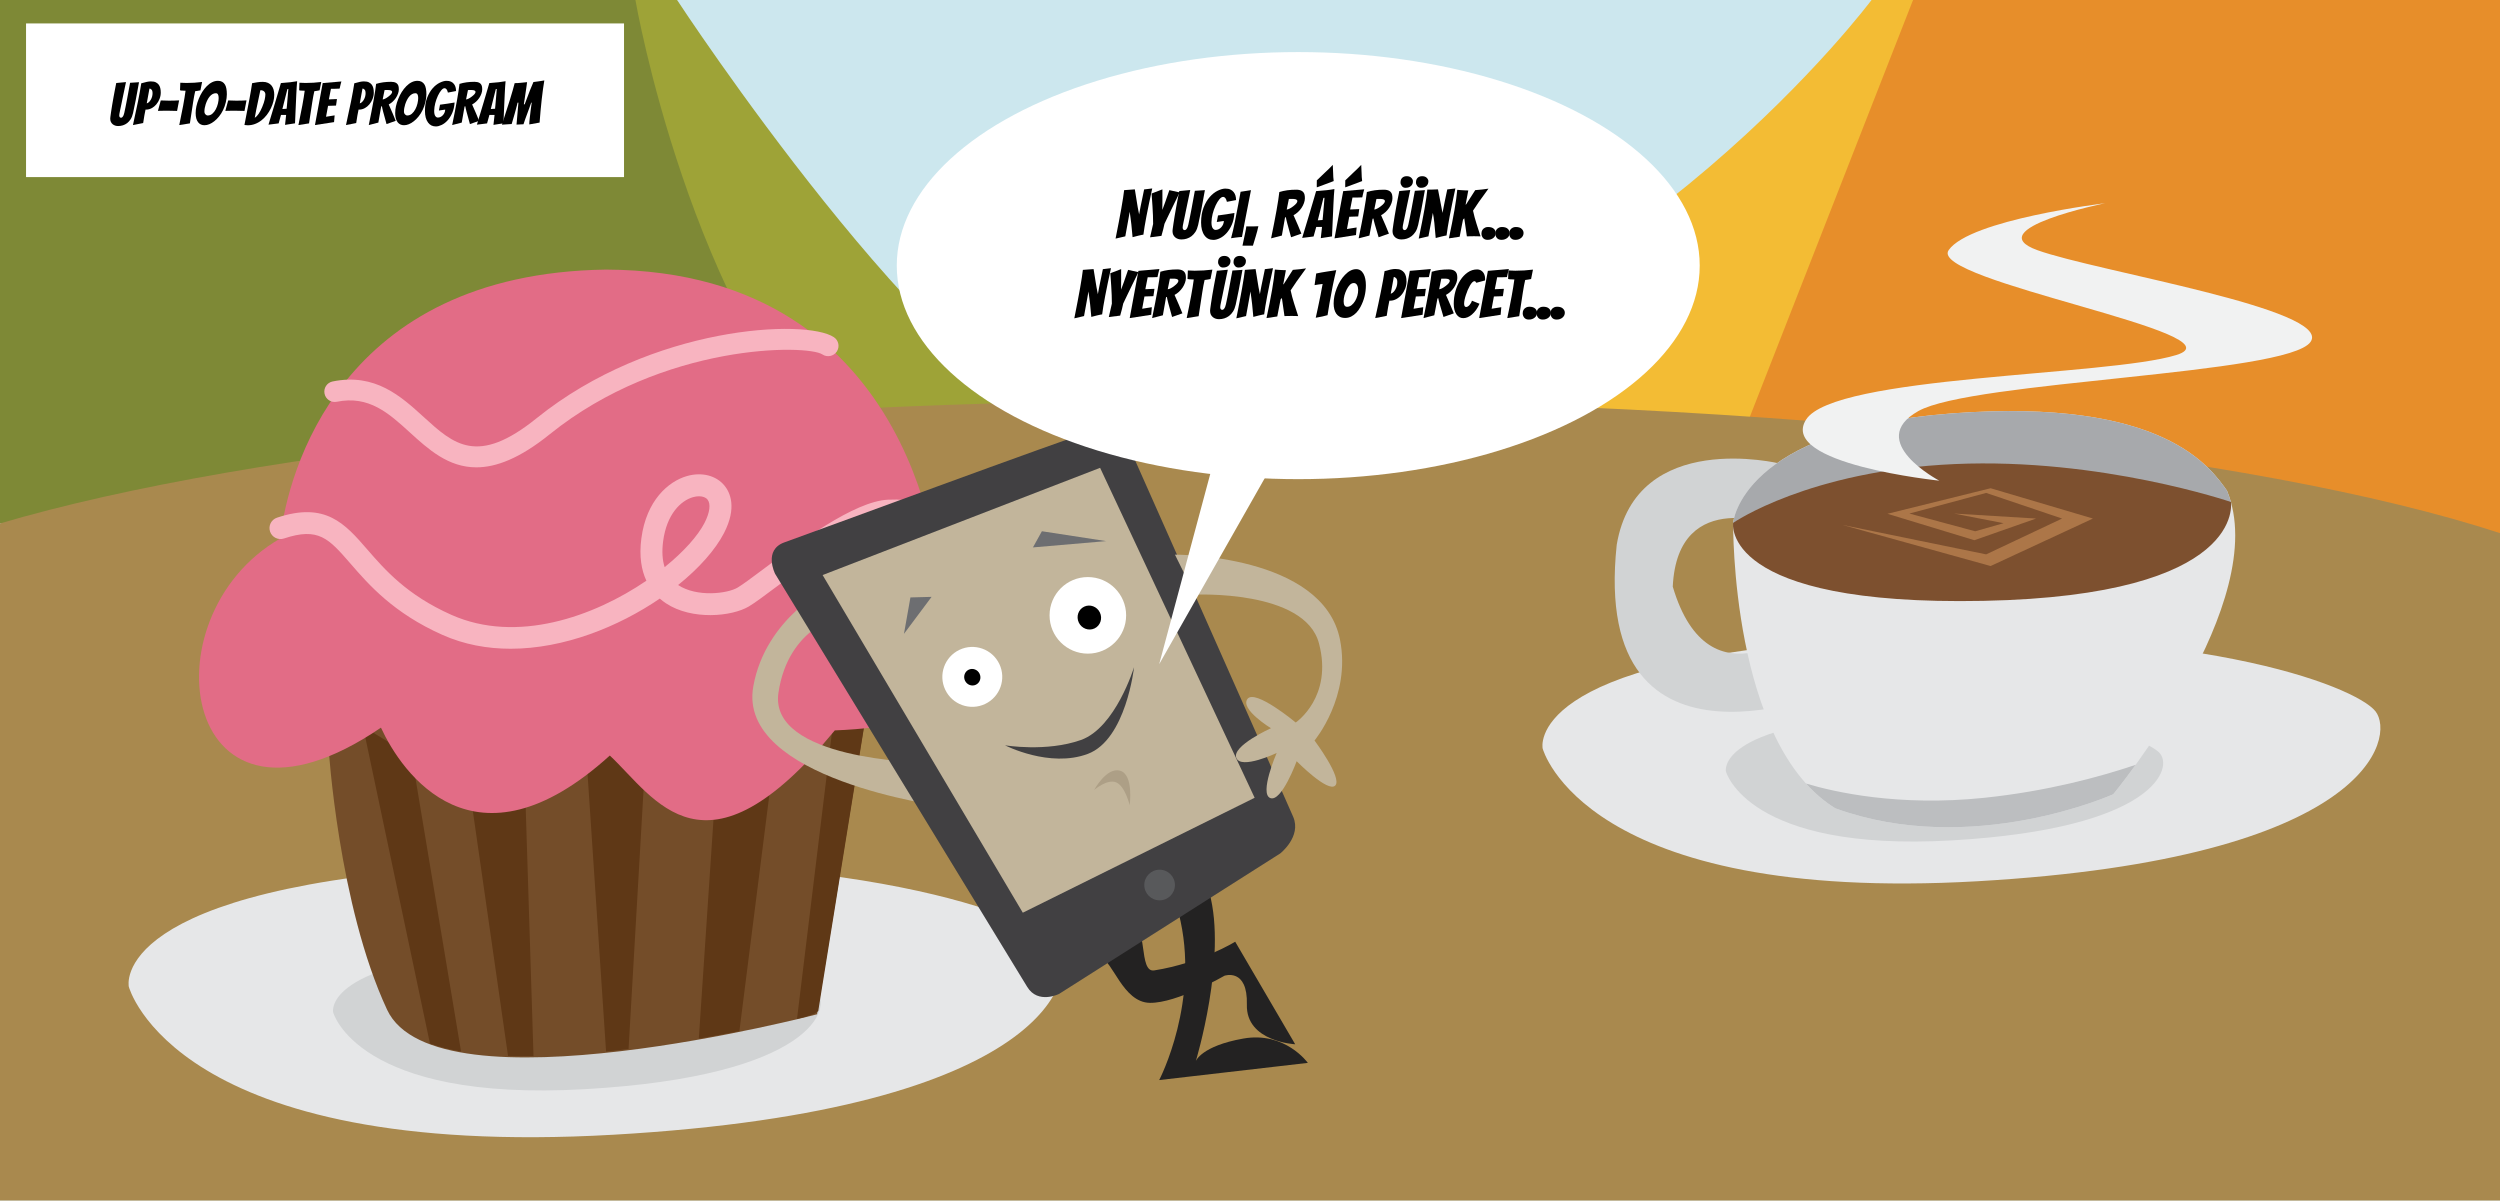 <?xml version="1.0" encoding="utf-8"?>
<!-- Generator: Adobe Illustrator 16.0.0, SVG Export Plug-In . SVG Version: 6.00 Build 0)  -->
<!DOCTYPE svg PUBLIC "-//W3C//DTD SVG 1.1 Tiny//EN" "http://www.w3.org/Graphics/SVG/1.1/DTD/svg11-tiny.dtd">
<svg version="1.1" baseProfile="tiny" id="Layer_1" xmlns="http://www.w3.org/2000/svg" xmlns:xlink="http://www.w3.org/1999/xlink"
	 x="0px" y="0px" width="960px" height="461px" viewBox="0 0 960 461" xml:space="preserve">
<rect fill="#CCE7EE" width="960" height="461"/>
<path fill="#9EA337" d="M260,0h-23.396l16.645,185.517c175.939,12.558,234.318,0.974,162.486-18.817C358.877,151.036,260,0,260,0z"
	/>
<path fill="#7E8936" d="M0,201.003V0h244c0,0,20.757,120.288,81.378,179.644S0,201.003,0,201.003z"/>
<path fill="#E78E2A" d="M960-0.281C893.878-0.577,789.665-1,735-1c-59,93-111,165.613-111,165.613l336,65.638V-0.281z"/>
<path display="none" fill="#AECCCE" d="M81,103.52C93,82,109,88,109,88s17-1,4,38.297C132,124,148,82,148,82s-20-40-57-29
	s-56,42-56,82s35,68.997,35,68.997s105.748-1.718,57.874-21.857S76.428,134,76.428,134S69,125.039,81,103.52z"/>
<polygon display="none" fill="#AECCCE" points="97,0 178.468,177.001 236.604,172.665 139.398,0 "/>
<path fill="#F3BC34" d="M735-1l-16.075,0.67c0,0-89.925,120.816-231.838,154.222c86.921,32.604-106.052,45.512-106.052,45.512
	L667,172.665L735-1z"/>
<path fill="#A9894E" d="M960,241.972V204.72c-93.286-30.472-275.936-51.175-485.995-51.175c-201.4,0-377.601,19.032-474.005,47.458
	v14.144v85.733V461h960l1-219L960,241.972z"/>
<g>
	<path fill="#E6E7E8" d="M592.374,287.41c0,0-7.5-34.57,121.001-41.634c128.501-7.059,191.076,17.638,198.8,27.348
		s-1.613,56.608-152.863,65.276C608.061,347.068,592.374,287.41,592.374,287.41z"/>
	<path fill="#D1D3D4" d="M662.748,296.214c0,0-3.897-17.965,62.882-21.635c66.778-3.669,97.125,8.671,103.31,14.211
		c6.184,5.54-0.839,29.418-79.439,33.923C670.899,327.217,662.748,296.214,662.748,296.214z"/>
</g>
<g>
	<rect x="10" y="9" fill="#FFFFFF" width="229.623" height="59"/>
	<g>
		<path d="M44.635,31.878c0.324-0.029,0.705-0.066,1.141-0.11c0.436-0.045,0.863-0.085,1.284-0.122s0.86-0.077,1.318-0.122
			c-0.385,1.816-0.687,3.256-0.908,4.318c-0.222,1.063-0.398,1.912-0.531,2.547c-0.134,0.635-0.252,1.218-0.354,1.75
			c-0.236,1.122-0.392,1.853-0.466,2.192c-0.221,1.019-0.332,1.676-0.332,1.971c0,0.296,0.062,0.521,0.188,0.676
			c0.125,0.154,0.295,0.232,0.51,0.232c0.214,0,0.405-0.104,0.575-0.311c0.17-0.206,0.311-0.45,0.421-0.73s0.195-0.568,0.255-0.864
			c0.059-0.295,0.122-0.594,0.188-0.896s0.154-0.724,0.266-1.263c0.11-0.538,0.222-1.1,0.332-1.683s0.225-1.177,0.343-1.783
			c0.311-1.55,0.672-3.513,1.086-5.891l3.433-0.221l-0.111,0.575c-0.177,0.931-0.373,2.004-0.587,3.223
			c-0.214,1.218-0.409,2.27-0.587,3.155c-0.457,2.304-0.797,3.938-1.019,4.905c-0.222,0.968-0.528,1.754-0.919,2.358
			c-0.392,0.605-0.846,1.107-1.362,1.506c-0.989,0.738-2.133,1.107-3.433,1.107c-0.797,0-1.483-0.222-2.06-0.664
			c-0.649-0.531-0.974-1.232-0.974-2.104c0-0.06,0-0.118,0-0.178c0-0.059,0.018-0.258,0.055-0.598s0.122-0.948,0.255-1.827
			c0.133-0.878,0.277-1.794,0.432-2.746c0.155-0.952,0.321-1.908,0.499-2.868c0.177-0.959,0.339-1.83,0.486-2.613
			C44.384,33.118,44.576,32.144,44.635,31.878z"/>
		<path d="M51.057,48.022c1.55-6.895,2.613-12.239,3.188-16.034c1.624-0.486,2.843-0.73,3.654-0.73s1.451,0.114,1.916,0.344
			c0.465,0.229,0.845,0.535,1.141,0.919c0.517,0.693,0.774,1.697,0.774,3.012c0,0.841-0.154,1.657-0.465,2.447
			c-0.31,0.79-0.724,1.491-1.24,2.104s-1.114,1.1-1.794,1.462c-0.679,0.361-1.38,0.542-2.104,0.542h-0.243
			c-0.281,1.24-0.584,2.96-0.908,5.16L51.057,48.022z M57.391,34.004c-0.385,2.141-0.731,4.038-1.041,5.691
			c0.531-0.133,1.025-0.561,1.483-1.284c0.502-0.798,0.753-1.698,0.753-2.702c0-0.561-0.125-0.985-0.376-1.273
			C57.958,34.147,57.686,34.004,57.391,34.004z"/>
		<path d="M67.998,42.597c-2.126-0.059-3.425-0.089-3.897-0.089c-0.842,0-1.528,0.011-2.06,0.033s-0.996,0.033-1.396,0.033
			l1.086-4.008c1.653,0.059,2.687,0.088,3.1,0.088c1.447,0,2.761-0.036,3.942-0.11L67.998,42.597z"/>
		<path d="M69.128,34.668l0.11-2.9c0.768,0.059,1.543,0.088,2.326,0.088c2.066,0,4.082-0.125,6.045-0.376l-0.243,1.218
			c-0.074,0.34-0.144,0.69-0.21,1.052c-0.066,0.362-0.13,0.676-0.188,0.941c-0.34,0.089-0.68,0.151-1.019,0.188
			c-0.34,0.037-0.672,0.085-0.997,0.144c-0.266,1.138-0.531,2.547-0.797,4.23c-0.591,3.72-1.004,6.43-1.24,8.127l-4.075,0.643
			c1.196-5.61,2.001-10.003,2.414-13.177c-0.354-0.045-0.709-0.059-1.062-0.045C69.837,34.816,69.482,34.771,69.128,34.668z"/>
		<path d="M87.11,36.24c0,0.901-0.13,1.897-0.388,2.99c-0.259,1.093-0.608,2.097-1.052,3.012s-0.956,1.735-1.539,2.458
			c-0.583,0.724-1.192,1.337-1.827,1.838c-1.314,1.034-2.576,1.551-3.787,1.551c-1.019,0-1.823-0.369-2.414-1.107
			c-0.649-0.812-0.974-1.993-0.974-3.543c0-1.684,0.391-3.499,1.174-5.448c0.782-1.949,1.808-3.573,3.078-4.872
			c1.373-1.388,2.812-2.082,4.318-2.082c1.24,0,2.147,0.502,2.724,1.506C86.881,33.354,87.11,34.587,87.11,36.24z M83.966,37.636
			c0-1.226-0.354-1.838-1.063-1.838c-0.9,0-1.713,0.442-2.436,1.329c-0.576,0.708-1.07,1.676-1.484,2.9
			c-0.324,1.004-0.486,1.949-0.486,2.835c0,0.591,0.25,1.033,0.753,1.329c0.147,0.103,0.317,0.154,0.509,0.154
			c0.679,0,1.281-0.232,1.805-0.697c0.524-0.465,0.964-1.037,1.318-1.717c0.354-0.679,0.623-1.406,0.808-2.181
			C83.873,38.976,83.966,38.271,83.966,37.636z"/>
		<path d="M93.887,42.597c-2.126-0.059-3.425-0.089-3.897-0.089c-0.842,0-1.528,0.011-2.06,0.033s-0.996,0.033-1.396,0.033
			l1.086-4.008c1.653,0.059,2.687,0.088,3.1,0.088c1.447,0,2.761-0.036,3.942-0.11L93.887,42.597z"/>
		<path d="M93.865,48c1.608-8.105,2.591-13.457,2.945-16.056c0.649-0.118,1.307-0.232,1.971-0.343
			c0.664-0.111,1.377-0.167,2.137-0.167c0.761,0,1.425,0.13,1.993,0.388c0.568,0.259,1.03,0.617,1.385,1.074
			c0.679,0.871,1.019,2.045,1.019,3.521c0,1.624-0.429,3.337-1.284,5.138c-0.901,1.875-2.082,3.403-3.544,4.584
			c-1.668,1.314-3.454,1.971-5.359,1.971C94.803,48.11,94.382,48.073,93.865,48z M97.829,45.254
			c1.033-0.664,1.985-2.045,2.856-4.142c0.487-1.166,0.812-2.147,0.975-2.945c0.162-0.797,0.244-1.424,0.244-1.882
			s-0.155-0.845-0.466-1.163c-0.31-0.317-0.797-0.476-1.461-0.476c-0.252,1.27-0.539,2.635-0.864,4.097
			C98.567,41.224,98.139,43.394,97.829,45.254z"/>
		<path d="M107.904,44.124l-0.908,3.256c-0.34,0.044-0.734,0.097-1.185,0.155s-0.896,0.114-1.34,0.166
			c-0.442,0.052-0.9,0.107-1.373,0.166c0.605-2.008,1.118-3.706,1.539-5.094s0.765-2.528,1.03-3.421
			c0.266-0.894,0.527-1.779,0.786-2.658c0.258-0.878,0.509-1.728,0.753-2.547c0.243-0.819,0.461-1.568,0.653-2.247
			c2.73-0.192,4.812-0.429,6.245-0.709c-0.133,1.462-0.244,3.189-0.333,5.182c-0.191,3.972-0.354,7.634-0.486,10.984
			c-0.443,0.074-0.875,0.141-1.296,0.199c-0.421,0.06-0.856,0.126-1.307,0.2c-0.45,0.073-0.86,0.14-1.229,0.199
			c0.163-1.418,0.303-2.694,0.421-3.832H107.904z M108.436,41.865l1.639-0.11c0-0.089,0.012-0.24,0.033-0.454
			c0.022-0.214,0.048-0.461,0.078-0.742c0.118-1.579,0.243-3.048,0.376-4.406l0.155-1.972l-0.354,0.022L108.436,41.865z"/>
		<path d="M114.881,34.668l0.11-2.9c0.768,0.059,1.543,0.088,2.326,0.088c2.066,0,4.082-0.125,6.045-0.376l-0.243,1.218
			c-0.074,0.34-0.144,0.69-0.21,1.052c-0.066,0.362-0.13,0.676-0.188,0.941c-0.34,0.089-0.68,0.151-1.019,0.188
			c-0.34,0.037-0.672,0.085-0.997,0.144c-0.266,1.138-0.531,2.547-0.797,4.23c-0.591,3.72-1.004,6.43-1.24,8.127l-4.075,0.643
			c1.196-5.61,2.001-10.003,2.414-13.177c-0.354-0.045-0.709-0.059-1.062-0.045C115.59,34.816,115.235,34.771,114.881,34.668z"/>
		<path d="M120.948,48.022l2.968-16.122l7.176-0.62c-0.104,0.34-0.192,0.668-0.267,0.985c-0.073,0.317-0.147,0.631-0.221,0.941
			c-0.074,0.31-0.133,0.583-0.178,0.819c-0.442,0.044-1.048,0.066-1.815,0.066h-1.528l-0.797,4.074
			c0.812-0.044,1.49-0.073,2.037-0.088c0.546-0.015,0.9-0.029,1.062-0.045c-0.059,0.429-0.114,0.846-0.166,1.252
			s-0.114,0.822-0.188,1.251c-0.163,0.015-0.414,0.025-0.753,0.033c-0.34,0.008-0.694,0.019-1.063,0.033s-0.782,0.029-1.24,0.044
			l-0.775,4.186l3.3-0.531l-0.221,2.591L120.948,48.022z"/>
		<path d="M132.862,48.022c1.55-6.895,2.613-12.239,3.188-16.034c1.624-0.486,2.843-0.73,3.654-0.73s1.451,0.114,1.916,0.344
			c0.465,0.229,0.845,0.535,1.141,0.919c0.517,0.693,0.774,1.697,0.774,3.012c0,0.841-0.154,1.657-0.465,2.447
			c-0.31,0.79-0.724,1.491-1.24,2.104s-1.114,1.1-1.794,1.462c-0.679,0.361-1.38,0.542-2.104,0.542h-0.243
			c-0.281,1.24-0.584,2.96-0.908,5.16L132.862,48.022z M139.196,34.004c-0.385,2.141-0.731,4.038-1.041,5.691
			c0.531-0.133,1.025-0.561,1.483-1.284c0.502-0.798,0.753-1.698,0.753-2.702c0-0.561-0.125-0.985-0.376-1.273
			C139.764,34.147,139.491,34.004,139.196,34.004z"/>
		<path d="M148.431,47.646c-1.137-4.016-1.728-6.297-1.771-6.843l-0.288,0.089c-0.487,2.716-0.849,4.775-1.085,6.179l-3.676,0.952
			c1.535-7.427,2.473-12.697,2.812-15.812c1.712-0.531,3.632-0.797,5.758-0.797c1.595,0,2.539,0.554,2.834,1.661
			c0.089,0.34,0.134,0.76,0.134,1.262s-0.104,1.045-0.311,1.628s-0.487,1.141-0.842,1.672c-0.738,1.078-1.646,1.904-2.724,2.48
			c0.576,1.24,1.089,2.41,1.539,3.51c0.45,1.101,0.83,2.026,1.141,2.779L148.431,47.646z M148.652,34.558l-0.975,0.022l-0.73,3.609
			c0.59-0.059,1.336-0.436,2.236-1.13c0.931-0.708,1.396-1.291,1.396-1.749c0-0.428-0.406-0.672-1.218-0.73
			C149.125,34.565,148.889,34.558,148.652,34.558z"/>
		<path d="M163.733,36.24c0,0.901-0.13,1.897-0.388,2.99c-0.259,1.093-0.608,2.097-1.052,3.012s-0.956,1.735-1.539,2.458
			c-0.583,0.724-1.192,1.337-1.827,1.838c-1.314,1.034-2.576,1.551-3.787,1.551c-1.019,0-1.823-0.369-2.414-1.107
			c-0.649-0.812-0.974-1.993-0.974-3.543c0-1.684,0.391-3.499,1.174-5.448c0.782-1.949,1.808-3.573,3.078-4.872
			c1.373-1.388,2.812-2.082,4.318-2.082c1.24,0,2.147,0.502,2.724,1.506C163.504,33.354,163.733,34.587,163.733,36.24z
			 M160.589,37.636c0-1.226-0.354-1.838-1.063-1.838c-0.9,0-1.713,0.442-2.436,1.329c-0.576,0.708-1.07,1.676-1.484,2.9
			c-0.324,1.004-0.486,1.949-0.486,2.835c0,0.591,0.25,1.033,0.753,1.329c0.147,0.103,0.317,0.154,0.509,0.154
			c0.679,0,1.281-0.232,1.805-0.697c0.524-0.465,0.964-1.037,1.318-1.717c0.354-0.679,0.623-1.406,0.808-2.181
			C160.496,38.976,160.589,38.271,160.589,37.636z"/>
		<path d="M171.994,35.554c-0.252-1.121-0.687-1.683-1.307-1.683c-0.385,0-0.802,0.27-1.252,0.809s-0.874,1.229-1.273,2.07
			c-0.9,1.964-1.38,3.891-1.439,5.78c0,0.944,0.141,1.616,0.421,2.015c0.28,0.399,0.605,0.599,0.975,0.599s0.716-0.078,1.041-0.232
			c0.324-0.155,0.612-0.366,0.863-0.632c0.591-0.62,0.9-1.351,0.931-2.192l-2.414,0.354l0.421-2.236
			c2.082-0.266,3.949-0.546,5.603-0.842c-0.104,1.535-0.406,2.875-0.908,4.02s-1.104,2.101-1.805,2.868s-1.458,1.343-2.27,1.727
			c-0.812,0.384-1.539,0.576-2.182,0.576s-1.215-0.122-1.716-0.365c-0.502-0.244-0.938-0.616-1.307-1.118
			c-0.798-1.063-1.196-2.559-1.196-4.485c0-1.926,0.28-3.612,0.842-5.06c0.561-1.447,1.266-2.654,2.115-3.621
			c0.849-0.967,1.764-1.687,2.745-2.159c0.982-0.473,1.835-0.709,2.559-0.709c0.723,0,1.307,0.107,1.749,0.321
			c0.443,0.214,0.805,0.498,1.085,0.853c0.562,0.68,0.842,1.595,0.842,2.746L171.994,35.554z"/>
		<path d="M180.453,47.646c-1.137-4.016-1.728-6.297-1.771-6.843l-0.288,0.089c-0.487,2.716-0.849,4.775-1.085,6.179l-3.676,0.952
			c1.535-7.427,2.473-12.697,2.812-15.812c1.712-0.531,3.632-0.797,5.758-0.797c1.595,0,2.539,0.554,2.834,1.661
			c0.089,0.34,0.134,0.76,0.134,1.262s-0.104,1.045-0.311,1.628s-0.487,1.141-0.842,1.672c-0.738,1.078-1.646,1.904-2.724,2.48
			c0.576,1.24,1.089,2.41,1.539,3.51c0.45,1.101,0.83,2.026,1.141,2.779L180.453,47.646z M180.675,34.558L179.7,34.58l-0.73,3.609
			c0.59-0.059,1.336-0.436,2.236-1.13c0.931-0.708,1.396-1.291,1.396-1.749c0-0.428-0.406-0.672-1.218-0.73
			C181.147,34.565,180.911,34.558,180.675,34.558z"/>
		<path d="M187.938,44.124l-0.908,3.256c-0.34,0.044-0.734,0.097-1.185,0.155s-0.896,0.114-1.34,0.166
			c-0.442,0.052-0.9,0.107-1.373,0.166c0.605-2.008,1.118-3.706,1.539-5.094s0.765-2.528,1.03-3.421
			c0.266-0.894,0.527-1.779,0.786-2.658c0.258-0.878,0.509-1.728,0.753-2.547c0.243-0.819,0.461-1.568,0.653-2.247
			c2.73-0.192,4.812-0.429,6.245-0.709c-0.133,1.462-0.244,3.189-0.333,5.182c-0.191,3.972-0.354,7.634-0.486,10.984
			c-0.443,0.074-0.875,0.141-1.296,0.199c-0.421,0.06-0.856,0.126-1.307,0.2c-0.45,0.073-0.86,0.14-1.229,0.199
			c0.163-1.418,0.303-2.694,0.421-3.832H187.938z M188.47,41.865l1.639-0.11c0-0.089,0.012-0.24,0.033-0.454
			c0.022-0.214,0.048-0.461,0.078-0.742c0.118-1.579,0.243-3.048,0.376-4.406l0.155-1.972l-0.354,0.022L188.47,41.865z"/>
		<path d="M201.47,40.072c1.697-4.562,2.819-7.419,3.366-8.57c0.753-0.089,1.369-0.17,1.849-0.244
			c0.479-0.073,0.89-0.137,1.229-0.188c0.339-0.051,0.709-0.114,1.107-0.188c-0.724,4.281-1.329,9.677-1.816,16.188l-3.964,0.708
			c0-0.531,0.066-1.388,0.199-2.568l0.311-2.658c0.147-1.343,0.287-2.384,0.42-3.122h-0.199c-0.207,0.635-0.439,1.303-0.697,2.004
			c-0.259,0.701-0.521,1.414-0.786,2.138c-0.266,0.723-0.528,1.436-0.786,2.137c-0.259,0.701-0.483,1.369-0.676,2.004
			c-0.531,0.015-0.981,0.037-1.351,0.066l-1.329,0.066l0.731-8.415h-0.332c-0.03,0.192-0.107,0.521-0.233,0.985
			c-0.125,0.465-0.266,0.997-0.42,1.595c-0.155,0.598-0.325,1.218-0.51,1.86c-0.185,0.642-0.358,1.236-0.521,1.782
			c-0.266,0.945-0.458,1.603-0.576,1.971l-3.742,0.244c2.406-7.264,4.038-12.579,4.895-15.945c0.841,0,1.631-0.044,2.369-0.133
			c0.738-0.088,1.535-0.169,2.392-0.243c-0.044,0.325-0.092,0.694-0.144,1.107s-0.111,0.849-0.178,1.307
			c-0.066,0.457-0.137,0.927-0.21,1.406c-0.074,0.479-0.166,1.1-0.276,1.86c-0.111,0.76-0.255,1.709-0.433,2.846H201.47z"/>
	</g>
</g>
<path fill="#E6E7E8" d="M49.456,378.88c0,0-8.363-38.546,134.914-46.421c143.277-7.871,213.046,19.666,221.659,30.492
	c8.611,10.826-1.799,63.117-170.441,72.782C66.945,445.397,49.456,378.88,49.456,378.88z"/>
<path fill="#D1D3D4" d="M127.921,388.696c0,0-4.346-20.031,70.111-24.123c74.457-4.091,108.294,9.668,115.189,15.845
	c6.895,6.178-0.934,32.801-88.573,37.824C137.01,423.264,127.921,388.696,127.921,388.696z"/>
<path fill="#744D29" d="M126.151,286.862c0,0,3.749,60.676,22.487,100.862c18.737,40.186,165.105,1.762,165.105,1.762l20.36-124.894
	c0,0,36.078-50.274-50.211-74.121c-20.739-8.273-78.221-71.68-138.183,4.782C58.265,239.337,126.151,286.862,126.151,286.862z"/>
<g>
	<path fill="#5F3816" d="M139.398,278.978l25.705,121.763c3.587,1.287,7.589,2.294,11.94,3.038l-18.906-113.38L139.398,278.978z"/>
	<path fill="#5F3816" d="M178.468,289.873l16.612,115.6c3.185,0.102,6.452,0.13,9.788,0.084l-3.635-115.684H178.468z"/>
	<path fill="#5F3816" d="M225.128,289.873l7.603,113.94c2.882-0.296,5.765-0.622,8.637-0.972l6.712-115.979L225.128,289.873z"/>
	<path fill="#5F3816" d="M299.443,273.633l-23.257,8.119l-7.846,117.082c5.447-0.937,10.674-1.907,15.583-2.87h0.001
		L299.443,273.633z"/>
	<path fill="#5F3816" d="M334.018,265.388l-12.861,1.998l-15.109,123.899c9.191-2.093,8.239-3.561,8.239-3.561L334.018,265.388z"/>
</g>
<path fill="#E26C86" d="M107.556,206.818c2.979-25.351,22.842-101.819,125.128-103.298
	c122.148,0.488,128.106,120.649,128.106,120.649s48.012,52.885-40.228,56.302c-50.142,60.88-69.012,25.953-86.389,9.649
	c-52.137,47.258-79.941,6.543-87.887-10.702C69.822,331.422,54.923,237.135,107.556,206.818z"/>
<g>
	<path fill="#F8B4C0" d="M196.065,249.119c-8.941,0.002-17.799-1.601-26.129-5.305c-18.857-8.378-28.354-19.327-35.291-27.32
		c-8.435-9.718-12.29-14.148-25.613-9.71c-2.21,0.73-4.598-0.458-5.332-2.666c-0.735-2.209,0.458-4.598,2.667-5.333
		c18.673-6.224,26.071,2.306,34.645,12.183c6.776,7.807,15.208,17.524,32.345,25.142c25.113,11.167,54.654,0.658,74.848-13.114
		c-1.865-3.994-2.841-9.285-1.92-16.267c1.912-14.512,10.311-21.877,17.535-23.932c5.687-1.614,11.203-0.209,14.383,3.679
		c2.111,2.585,4.897,8.393-0.201,18.246c-3.304,6.39-9.509,13.401-17.607,19.926c0.003,0.005,0.01,0.007,0.015,0.011
		c7.2,4.748,18.886,3.322,22.847,0.968c1.897-1.127,5.555-3.856,9.786-7.017c13.93-10.398,34.987-26.111,47.937-26.727
		c18.996-0.907,20.631,8.606,20.748,9.692c0.258,2.315-1.409,4.399-3.724,4.656c-2.149,0.232-4.153-1.219-4.593-3.324
		c-0.213-0.36-2.18-3.062-12.029-2.605c-10.378,0.496-31.79,16.478-43.295,25.064c-4.604,3.438-8.244,6.153-10.518,7.506
		c-6.588,3.917-21.868,5.369-31.799-1.175c-0.8-0.526-1.612-1.133-2.411-1.836C237.454,240.705,216.55,249.119,196.065,249.119z
		 M268.415,190.569c-0.718,0-1.494,0.11-2.29,0.337c-4.648,1.322-10.105,6.463-11.482,16.923c-0.508,3.866-0.313,7.19,0.581,9.956
		c7.309-5.91,12.73-11.991,15.29-16.938c2.074-4.01,2.507-7.388,1.161-9.034C271.011,191,269.828,190.569,268.415,190.569z"/>
</g>
<g>
	<path fill="#F8B4C0" d="M182.92,179.462c-10.817,0-18.456-6.958-25.538-13.409c-8.074-7.354-15.708-14.3-28.07-11.774
		c-2.142,0.441-4.255-0.947-4.693-3.103c-0.439-2.152,0.948-4.255,3.103-4.694c16.334-3.336,26.261,5.709,35.021,13.687
		c11.501,10.48,20.598,18.749,43.286,0.45c44.287-35.718,103.594-38.247,114.201-31.126c1.823,1.224,2.311,3.697,1.085,5.522
		c-1.226,1.822-3.7,2.307-5.521,1.085c-5.705-3.829-61.035-4.555-104.771,30.712C199.526,176.086,190.452,179.462,182.92,179.462z"
		/>
</g>
<path fill="#C2B59B" d="M354.072,292.784c0,0-58.958-1.059-55.15-26.764c3.804-25.707,24.561-29.652,24.561-29.652
	s11.155,21.98,16.319,18.999c5.166-2.984-4.655-16.871-4.655-16.871s20.146-0.343,20.309-6.327
	c0.164-5.985-18.182-5.336-18.182-5.336s15.077-14.176,11.038-18.117c-4.041-3.941-18.083,10.912-18.083,10.912
	s-7.569-19.467-12.057-17.524c-4.487,1.945,0.594,23.096,0.594,23.096s-24.792,11.824-29.508,38.43
	c-6.304,35.557,72.598,45.969,72.598,45.969L354.072,292.784z"/>
<path fill="#232222" d="M422.75,368c4.456,0.601,8.346,16.939,18.798,17.095s28.649-10.411,28.649-10.411s8.987-3.131,8.601,11.114
	C478.414,400.044,497.35,401,497.35,401l-23.035-39.387c0,0-13.127,8.175-31.084,11.023c-6.189,0.981-2.203-17.8-9.2-18.637
	C425.417,357.237,416.467,362.531,422.75,368z"/>
<path fill="#232222" d="M464.425,342.844c6.812,24.996-5.224,64.593-5.224,64.593s2.116-5.764,18.196-8.627
	c16.081-2.867,24.811,9.333,24.811,9.333l-57.082,6.605c0,0,16.094-30.728,7.479-64.115
	C454.726,339.38,457.098,335.953,464.425,342.844z"/>
<path fill="#414042" d="M297.642,220.346c0,0,2.302,3.771,6.196,10.152c20.817,34.109,87.141,142.777,90.623,148.483
	c4.133,6.773,12.237,2.678,12.237,2.678l84.926-53.947c0,0,8.206-6.428,4.971-14.029c-3.232-7.602-63.689-143.596-63.689-143.596
	s-2.713-7.716-12.756-4.826c-10.045,2.889-110.572,40.069-118.864,42.982S297.642,220.346,297.642,220.346z"/>
<path fill="#C2B59B" d="M458.793,228.35c0,0,42.18-2.028,47.679,18.658c5.503,20.685-8.913,30.436-8.913,30.436
	s-15.601-12.988-18.535-9.05c-2.938,3.938,9.021,11.243,9.021,11.243s-15.129,6.827-13.301,11.406
	c1.826,4.579,15.493-1.891,15.493-1.891s-6.782,15.639-2.442,17.304c4.342,1.663,10.12-14.15,10.12-14.15
	s12.072,12.258,14.834,9.324c2.761-2.933-7.979-17.275-7.979-17.275s14.11-16.854,9.795-38.689
	c-6.504-32.899-63.393-32.685-63.393-32.685L458.793,228.35z"/>
<polygon fill="#C2B59B" points="315.884,220.818 392.754,350.478 481.784,306.343 422.439,179.644 "/>
<circle fill="#FFFFFF" cx="417.733" cy="236.296" r="14.702"/>
<ellipse transform="matrix(0.903 -0.43 0.43 0.903 -61.255 203.021)" cx="418.247" cy="236.945" rx="4.486" ry="4.626"/>
<path fill="#FFFFFF" d="M383.748,254.976c2.734,5.736,0.298,12.6-5.436,15.334c-5.736,2.732-12.601,0.299-15.334-5.438
	c-2.732-5.732-0.299-12.6,5.437-15.333C374.149,246.806,381.016,249.242,383.748,254.976z"/>
<ellipse transform="matrix(0.903 -0.43 0.43 0.903 -75.517 185.825)" cx="373.305" cy="259.963" rx="3.099" ry="3.197"/>
<polygon fill="#6D6E71" points="347.121,243.395 357.729,229.197 349.603,229.413 "/>
<polygon fill="#6D6E71" points="396.647,210.207 400.089,203.997 424.753,207.787 "/>
<path fill="#414042" d="M435.482,256.19c0,0-3.05,27.773-17.748,33.299c-14.697,5.525-31.815-3.293-31.815-3.293
	s15.862,2.674,29.158-2.039C428.374,279.442,435.482,256.19,435.482,256.19z"/>
<path fill="#AD9F86" d="M420.143,303.353c0,0,5.095-4.43,8.536-2.887c3.441,1.547,5.114,8.76,5.114,8.76s1.624-11.68-3.612-13.254
	C424.943,294.394,420.143,303.353,420.143,303.353z"/>
<circle fill="#58595B" cx="445.29" cy="339.846" r="5.881"/>
<polygon fill="#FFFFFF" points="445.126,255.047 494.858,167.42 476.11,139.625 "/>
<g>
	<path fill="#D1D3D4" d="M620.822,209.206c7.485-44.703,62.687-31.19,62.687-31.19v24.183c0,0-39.296-16.175-41.167,23.065
		c14.066,47.525,51.458,14.698,51.458,14.698l12.163,24.652C705.963,264.613,610.531,305.778,620.822,209.206z"/>
	<path fill="#E6E7E8" d="M665.527,200.78c0,0-0.936,85.021,39.296,109.644c52.395,19.012,106.66-5.432,106.66-5.432
		s61.193-74.179,43.695-116.557c-6.271-8.696-24.048-35.745-105.446-29.705C668.335,164.769,665.527,200.78,665.527,200.78z"/>
	<path fill="#BCBEC0" d="M820.088,293.687c-13.494,4.563-33.804,10.132-58.162,12.672c-32.829,3.421-57.509-2.203-68.407-5.473
		c3.354,3.727,7.101,6.965,11.305,9.538c52.395,19.012,106.66-5.432,106.66-5.432S814.994,300.733,820.088,293.687z"/>
	<path fill="#A7A9AC" d="M856.884,193.626c-0.454-1.774-1.012-3.51-1.705-5.191c-6.271-8.696-24.048-35.745-105.446-29.705
		c-81.397,6.039-84.205,42.05-84.205,42.05s-0.005,0.58,0.006,1.639l177.761-9.66L856.884,193.626z"/>
	<path fill="#7D502F" d="M856.664,192.76c0,0-49.858-17.039-105.995-14.562s-85.142,22.583-85.142,22.583
		s-5.124,31.976,96.146,29.949C862.942,228.703,856.664,192.76,856.664,192.76z"/>
	<polygon fill="#AC7648" points="707.631,201.602 764.392,217.356 803.687,199.124 764.392,187.483 724.783,197.297 
		758.153,207.442 781.855,199.124 750.357,197.206 769.381,200.903 758.466,204.012 733.205,197.206 762.676,189.276 
		791.836,199.123 762.676,212.882 	"/>
	<path fill="#F1F2F2" d="M744.688,184.577c0,0-61.932-6.386-51.17-23.427c10.763-17.041,115.606-16.649,142.172-24.816
		c26.564-8.167-95.486-28.513-87.414-40.266c8.072-11.753,60.091-18.031,60.091-18.031s-48.591,9.871-26.01,18.031
		c22.581,8.16,113.645,22.682,104.884,35.238c-8.761,12.557-130.06,14.937-150.624,26.553
		C716.052,169.475,744.688,184.577,744.688,184.577z"/>
</g>
<ellipse fill="#FFFFFF" cx="498.526" cy="101.996" rx="154.166" ry="81.998"/>
<g>
	<path d="M439.067,90.108c-0.199,0-0.885,0.141-2.056,0.423c-1.171,0.283-1.873,0.465-2.105,0.548
		c-0.183-2.226-0.336-3.85-0.461-4.871c-0.124-1.021-0.22-1.789-0.286-2.304c-0.066-0.714-0.184-1.578-0.349-2.591
		c-0.05,0.316-0.117,0.694-0.199,1.134c-0.084,0.44-0.167,0.918-0.25,1.433c-0.266,1.594-0.681,3.886-1.245,6.876l-3.737,0.872
		c1.844-9.185,2.939-15.388,3.289-18.611c0.531-0.033,1.029-0.07,1.494-0.112s0.931-0.075,1.396-0.1s0.872-0.054,1.221-0.087
		c0.216,1.312,0.39,2.396,0.523,3.251c0.133,0.855,0.245,1.557,0.336,2.105c0.092,0.548,0.179,1.08,0.262,1.595
		c0.166,1.013,0.341,1.91,0.523,2.69c0.066-0.349,0.141-0.755,0.224-1.221c0.083-0.465,0.175-0.959,0.274-1.482
		c0.1-0.523,0.208-1.054,0.324-1.594c0.116-0.54,0.262-1.237,0.436-2.093c0.175-0.855,0.395-1.931,0.66-3.227l3.114-0.374
		C440.628,80.658,439.499,86.57,439.067,90.108z"/>
	<path d="M446.341,80.591c0.548-1.362,1.445-3.887,2.69-7.574l3.962,0.872c-0.914,1.86-1.736,3.546-2.467,5.058l-1.595,3.289
		c-0.315,0.665-0.627,1.312-0.934,1.943c-0.308,0.631-0.586,1.221-0.835,1.769c-0.249,1.262-0.64,2.807-1.171,4.634l-4.36,0.548
		l1.171-5.132c0-2.06-0.083-4.335-0.249-6.827c-0.166-2.491-0.266-3.928-0.299-4.31l-0.05-0.548l4.161-1.595v4.435l-0.025,2.492
		V80.591z"/>
	<path d="M452.844,73.366c0.365-0.033,0.793-0.075,1.282-0.125c0.49-0.05,0.972-0.096,1.445-0.137
		c0.474-0.041,0.968-0.087,1.482-0.137c-0.432,2.043-0.772,3.663-1.021,4.858s-0.448,2.151-0.598,2.865
		c-0.149,0.714-0.283,1.37-0.398,1.968c-0.267,1.262-0.44,2.084-0.523,2.466c-0.249,1.146-0.374,1.885-0.374,2.217
		c0,0.333,0.07,0.585,0.212,0.76c0.141,0.174,0.332,0.262,0.573,0.262c0.24,0,0.456-0.116,0.647-0.349
		c0.19-0.232,0.349-0.507,0.474-0.822c0.124-0.315,0.22-0.639,0.286-0.972c0.066-0.332,0.138-0.668,0.212-1.009
		c0.075-0.34,0.175-0.814,0.299-1.42c0.125-0.606,0.249-1.237,0.374-1.894c0.124-0.656,0.253-1.324,0.386-2.005
		c0.35-1.744,0.756-3.953,1.221-6.627l3.862-0.25l-0.125,0.648c-0.199,1.046-0.42,2.255-0.66,3.625
		c-0.241,1.37-0.461,2.554-0.66,3.55c-0.515,2.591-0.896,4.431-1.146,5.519c-0.25,1.088-0.595,1.972-1.034,2.653
		c-0.44,0.681-0.951,1.246-1.532,1.694c-1.113,0.831-2.4,1.246-3.862,1.246c-0.896,0-1.669-0.249-2.316-0.747
		c-0.731-0.598-1.097-1.387-1.097-2.367c0-0.066,0-0.132,0-0.199c0-0.066,0.021-0.29,0.062-0.672
		c0.041-0.382,0.137-1.067,0.287-2.056c0.149-0.988,0.311-2.018,0.485-3.089s0.361-2.146,0.561-3.226s0.382-2.06,0.548-2.94
		C452.561,74.761,452.776,73.665,452.844,73.366z"/>
	<path d="M471.131,77.502c-0.283-1.262-0.772-1.894-1.47-1.894c-0.433,0-0.901,0.303-1.408,0.909
		c-0.507,0.606-0.984,1.383-1.433,2.33c-1.013,2.209-1.553,4.376-1.619,6.502c0,1.063,0.157,1.819,0.474,2.267
		c0.315,0.449,0.681,0.673,1.096,0.673s0.806-0.087,1.171-0.262s0.689-0.411,0.972-0.71c0.664-0.698,1.013-1.52,1.047-2.466
		l-2.716,0.398l0.474-2.516c2.342-0.299,4.442-0.614,6.303-0.947c-0.116,1.728-0.457,3.235-1.021,4.522s-1.242,2.363-2.03,3.226
		c-0.789,0.864-1.641,1.512-2.554,1.943c-0.914,0.432-1.731,0.648-2.454,0.648s-1.366-0.137-1.931-0.411
		c-0.565-0.274-1.055-0.693-1.47-1.258c-0.897-1.196-1.346-2.877-1.346-5.045s0.315-4.065,0.946-5.693
		c0.632-1.627,1.425-2.985,2.38-4.074c0.955-1.087,1.984-1.897,3.089-2.429s2.063-0.797,2.878-0.797c0.813,0,1.47,0.121,1.968,0.361
		c0.499,0.241,0.905,0.561,1.221,0.959c0.632,0.764,0.947,1.794,0.947,3.089L471.131,77.502z"/>
	<path d="M480.374,73.017c-1.894,9.634-3.048,15.63-3.463,17.988c-0.465,0-1.271,0.075-2.417,0.224
		c-1.146,0.149-1.735,0.232-1.769,0.249c0.531-1.927,1.021-4.027,1.47-6.303c1.029-5.198,1.761-9.044,2.192-11.535L480.374,73.017z"
		/>
	<path d="M478.605,86.919l1.32,0.025h0.922c0.382,0,0.764-0.008,1.146-0.025s0.789-0.033,1.221-0.05
		c-0.232,1.146-0.568,2.441-1.009,3.886c-0.44,1.445-0.802,2.641-1.084,3.588h-4.011c0.133-0.681,0.278-1.375,0.437-2.081
		c0.157-0.706,0.303-1.387,0.436-2.043c0.133-0.656,0.257-1.266,0.374-1.831C478.472,87.825,478.556,87.334,478.605,86.919z"/>
	<path d="M495.771,91.105c-1.279-4.518-1.943-7.084-1.993-7.699l-0.324,0.1c-0.548,3.057-0.955,5.374-1.221,6.951l-4.136,1.071
		c1.728-8.354,2.782-14.284,3.164-17.789c1.927-0.598,4.086-0.897,6.478-0.897c1.794,0,2.856,0.623,3.189,1.869
		c0.1,0.382,0.149,0.855,0.149,1.42c0,0.565-0.116,1.175-0.349,1.832c-0.233,0.656-0.549,1.283-0.947,1.881
		c-0.831,1.212-1.853,2.143-3.064,2.791c0.647,1.395,1.225,2.711,1.731,3.949s0.935,2.279,1.283,3.126L495.771,91.105z
		 M496.02,76.381l-1.097,0.025l-0.822,4.061c0.664-0.066,1.503-0.49,2.517-1.271c1.047-0.797,1.569-1.453,1.569-1.968
		c0-0.481-0.457-0.755-1.37-0.822C496.551,76.389,496.285,76.381,496.02,76.381z"/>
	<path d="M505.437,87.144l-1.021,3.662c-0.382,0.05-0.826,0.108-1.332,0.175c-0.507,0.066-1.01,0.128-1.508,0.187
		c-0.498,0.059-1.014,0.121-1.545,0.187c0.682-2.259,1.259-4.169,1.731-5.73c0.474-1.561,0.86-2.844,1.159-3.849
		c0.299-1.004,0.594-2.001,0.884-2.99c0.291-0.988,0.573-1.943,0.848-2.865c0.273-0.922,0.519-1.765,0.734-2.529
		c3.073-0.216,5.415-0.481,7.026-0.797c-0.149,1.645-0.274,3.587-0.374,5.83c-0.216,4.468-0.398,8.587-0.548,12.357
		c-0.498,0.083-0.984,0.158-1.458,0.225c-0.473,0.066-0.963,0.141-1.47,0.224s-0.968,0.158-1.383,0.224
		c0.183-1.595,0.341-3.031,0.474-4.31H505.437z M505.636,70.975l0.025-1.719c1.162-1.163,2.25-2.205,3.264-3.127
		c1.013-0.921,1.968-1.864,2.865-2.828c0.083,1.13,0.128,2.188,0.137,3.177s0.079,2.005,0.212,3.052
		c-0.996,0.399-2.076,0.806-3.238,1.221c-1.163,0.416-2.243,0.814-3.239,1.196c-0.017-0.182-0.025-0.357-0.025-0.523V70.975z
		 M506.035,84.602l1.844-0.125c0-0.1,0.012-0.27,0.037-0.511c0.024-0.24,0.054-0.519,0.087-0.834
		c0.133-1.777,0.274-3.43,0.424-4.958l0.174-2.217l-0.398,0.025L506.035,84.602z"/>
	<path d="M512.453,91.528l3.338-18.137l8.072-0.698c-0.116,0.382-0.216,0.752-0.299,1.109c-0.083,0.357-0.166,0.71-0.249,1.059
		c-0.083,0.349-0.149,0.656-0.199,0.922c-0.498,0.05-1.18,0.075-2.043,0.075h-1.72l-0.896,4.584c0.913-0.05,1.678-0.083,2.292-0.1
		c0.614-0.016,1.013-0.033,1.196-0.05c-0.066,0.482-0.129,0.951-0.188,1.408c-0.058,0.457-0.129,0.926-0.212,1.408
		c-0.183,0.017-0.465,0.029-0.847,0.038s-0.781,0.021-1.195,0.037c-0.416,0.017-0.881,0.034-1.396,0.05l-0.872,4.709l3.712-0.598
		l-0.249,2.915L512.453,91.528z M516.563,70.975l0.025-1.719c1.162-1.163,2.25-2.205,3.264-3.127
		c1.013-0.921,1.968-1.864,2.865-2.828c0.082,1.13,0.128,2.188,0.137,3.177c0.008,0.988,0.078,2.005,0.212,3.052
		c-0.997,0.399-2.077,0.806-3.239,1.221c-1.163,0.416-2.242,0.814-3.238,1.196c-0.017-0.182-0.025-0.357-0.025-0.523V70.975z"/>
	<path d="M529.39,91.105c-1.279-4.202-1.943-6.603-1.993-7.2l-0.324,0.1c-0.133,0.764-0.332,1.827-0.598,3.189
		s-0.474,2.45-0.623,3.264l-4.136,1.071c1.728-8.354,2.782-14.284,3.164-17.789c1.927-0.598,4.086-0.897,6.478-0.897
		c1.794,0,2.856,0.623,3.189,1.869c0.1,0.382,0.149,0.855,0.149,1.42c0,0.565-0.116,1.175-0.349,1.832
		c-0.233,0.656-0.549,1.283-0.947,1.881c-0.831,1.212-1.853,2.143-3.064,2.791c0.647,1.395,1.225,2.711,1.731,3.949
		s0.935,2.279,1.283,3.126L529.39,91.105z M529.639,76.381l-1.097,0.025l-0.822,4.061c0.664-0.066,1.503-0.49,2.517-1.271
		c1.047-0.797,1.569-1.453,1.569-1.968c0-0.481-0.457-0.755-1.37-0.822C530.17,76.389,529.904,76.381,529.639,76.381z"/>
	<path d="M537.331,73.366c0.365-0.033,0.793-0.075,1.283-0.125s0.972-0.096,1.445-0.137c0.473-0.041,0.967-0.087,1.482-0.137
		c-0.433,2.043-0.772,3.663-1.021,4.858s-0.449,2.151-0.599,2.865c-0.149,0.714-0.282,1.37-0.398,1.968
		c-0.266,1.262-0.44,2.084-0.523,2.466c-0.249,1.146-0.373,1.885-0.373,2.217c0,0.333,0.07,0.585,0.212,0.76
		c0.141,0.174,0.332,0.262,0.572,0.262c0.241,0,0.457-0.116,0.648-0.349c0.19-0.232,0.349-0.507,0.473-0.822
		c0.125-0.315,0.221-0.639,0.287-0.972c0.066-0.332,0.137-0.668,0.212-1.009c0.074-0.34,0.174-0.814,0.299-1.42
		c0.124-0.606,0.249-1.237,0.374-1.894c0.124-0.656,0.253-1.324,0.386-2.005c0.349-1.744,0.756-3.953,1.221-6.627l3.861-0.25
		l-0.124,0.648c-0.199,1.046-0.42,2.255-0.66,3.625c-0.241,1.37-0.461,2.554-0.66,3.55c-0.516,2.591-0.897,4.431-1.146,5.519
		s-0.594,1.972-1.034,2.653c-0.439,0.681-0.95,1.246-1.532,1.694c-1.112,0.831-2.399,1.246-3.861,1.246
		c-0.896,0-1.669-0.249-2.317-0.747c-0.73-0.598-1.096-1.387-1.096-2.367c0-0.066,0-0.132,0-0.199c0-0.066,0.021-0.29,0.062-0.672
		c0.041-0.382,0.137-1.067,0.286-2.056c0.149-0.988,0.312-2.018,0.486-3.089c0.174-1.071,0.361-2.146,0.561-3.226
		s0.382-2.06,0.548-2.94C537.049,74.761,537.265,73.665,537.331,73.366z M541.865,71.36c-0.232,0.225-0.519,0.407-0.859,0.548
		s-0.789,0.212-1.345,0.212c-0.557,0-1.006-0.225-1.346-0.673c-0.341-0.448-0.511-0.884-0.511-1.308
		c0-0.423,0.046-0.772,0.137-1.046c0.092-0.274,0.237-0.519,0.437-0.735c0.432-0.465,1.033-0.698,1.806-0.698
		s1.362,0.212,1.77,0.635c0.406,0.424,0.61,0.843,0.61,1.258c0,0.416-0.059,0.764-0.175,1.046
		C542.272,70.883,542.098,71.136,541.865,71.36z M547.795,71.36c-0.232,0.225-0.515,0.407-0.847,0.548
		c-0.333,0.141-0.781,0.212-1.346,0.212s-1.018-0.225-1.357-0.673c-0.341-0.448-0.511-0.884-0.511-1.308
		c0-0.423,0.045-0.772,0.137-1.046c0.091-0.274,0.236-0.519,0.437-0.735c0.432-0.465,1.033-0.698,1.806-0.698
		s1.361,0.212,1.769,0.635c0.407,0.424,0.61,0.843,0.61,1.258c0,0.416-0.058,0.764-0.174,1.046
		C548.202,70.883,548.027,71.136,547.795,71.36z"/>
	<path d="M548.672,72.818h0.723c0.332,0,1.263-0.033,2.791-0.1c0.232,1.196,0.448,2.309,0.647,3.338
		c0.531,2.957,0.896,4.858,1.096,5.706c0.066-0.349,0.142-0.748,0.225-1.196c0.083-0.449,0.175-0.917,0.274-1.408
		c0.1-0.49,0.199-0.992,0.299-1.507c0.166-0.813,0.506-2.45,1.021-4.908l3.114-0.374c-1.811,8.388-2.94,14.409-3.389,18.062
		c-0.199,0-0.885,0.141-2.056,0.423c-1.171,0.283-1.872,0.465-2.104,0.548c-0.333-4.551-0.698-7.773-1.097-9.667
		c-0.05,0.315-0.116,0.685-0.199,1.108c-0.083,0.424-0.166,0.876-0.249,1.358c-0.315,1.811-0.731,3.995-1.246,6.552l-3.736,0.872
		c1.893-9.019,2.997-15.297,3.313-18.835C548.332,72.81,548.522,72.818,548.672,72.818z"/>
	<path d="M568.528,90.756c-0.797-0.033-1.632-0.05-2.504-0.05s-1.789,0.017-2.753,0.05c-0.332-2.143-0.664-4.459-0.996-6.951
		l-0.474,0.523c-0.116,0.515-0.245,1.146-0.386,1.894c-0.142,0.748-0.287,1.499-0.437,2.255s-0.308,1.565-0.473,2.429l-4.136,0.623
		c1.793-8.305,2.864-14.516,3.214-18.636c0.398,0.05,0.843,0.087,1.332,0.112c0.49,0.025,0.968,0.054,1.433,0.087
		s0.955,0.05,1.471,0.05c-0.018,0.066-0.042,0.191-0.075,0.374c-0.033,0.183-0.074,0.407-0.124,0.673
		c-0.051,0.266-0.104,0.561-0.162,0.884c-0.059,0.324-0.142,0.756-0.249,1.295c-0.108,0.54-0.246,1.275-0.411,2.205l0.149-0.025
		c0.465-0.714,0.946-1.47,1.444-2.267c0.997-1.578,1.694-2.666,2.093-3.264c1.91-0.149,3.604-0.34,5.083-0.573
		c-2.891,3.92-4.867,6.735-5.93,8.446c0.365,1.711,0.806,3.368,1.32,4.97C567.474,87.463,567.997,89.095,568.528,90.756z"/>
	<path d="M571.245,92.102c-0.449,0-0.814-0.071-1.097-0.212c-0.282-0.142-0.515-0.32-0.697-0.536
		c-0.382-0.481-0.573-1.038-0.573-1.669c0-1.079,0.474-1.843,1.42-2.292c0.315-0.149,0.689-0.224,1.121-0.224
		c0.997,0,1.74,0.233,2.229,0.698c0.49,0.465,0.735,0.996,0.735,1.594c0,0.714-0.274,1.32-0.822,1.819
		C572.947,91.827,572.175,92.102,571.245,92.102z"/>
	<path d="M576.577,92.102c-0.449,0-0.814-0.071-1.097-0.212c-0.282-0.142-0.515-0.32-0.697-0.536
		c-0.382-0.481-0.573-1.038-0.573-1.669c0-1.079,0.474-1.843,1.42-2.292c0.315-0.149,0.689-0.224,1.121-0.224
		c0.997,0,1.74,0.233,2.229,0.698c0.49,0.465,0.735,0.996,0.735,1.594c0,0.714-0.274,1.32-0.822,1.819
		C578.279,91.827,577.507,92.102,576.577,92.102z"/>
	<path d="M581.909,92.102c-0.449,0-0.814-0.071-1.097-0.212c-0.282-0.142-0.515-0.32-0.697-0.536
		c-0.382-0.481-0.573-1.038-0.573-1.669c0-1.079,0.474-1.843,1.42-2.292c0.315-0.149,0.689-0.224,1.121-0.224
		c0.997,0,1.74,0.233,2.229,0.698c0.49,0.465,0.735,0.996,0.735,1.594c0,0.714-0.274,1.32-0.822,1.819
		C583.611,91.827,582.839,92.102,581.909,92.102z"/>
	<path d="M423.225,120.723c-0.199,0-0.885,0.141-2.056,0.423c-1.171,0.283-1.873,0.465-2.105,0.548
		c-0.183-2.226-0.336-3.85-0.461-4.871c-0.124-1.021-0.22-1.789-0.286-2.304c-0.066-0.714-0.184-1.578-0.349-2.591
		c-0.05,0.316-0.117,0.694-0.199,1.134c-0.084,0.44-0.167,0.918-0.25,1.433c-0.266,1.594-0.681,3.886-1.245,6.876l-3.737,0.872
		c1.844-9.185,2.939-15.388,3.289-18.611c0.531-0.033,1.029-0.07,1.494-0.112s0.931-0.075,1.396-0.1s0.872-0.054,1.221-0.087
		c0.216,1.312,0.39,2.396,0.523,3.251c0.133,0.855,0.245,1.557,0.336,2.105c0.092,0.548,0.179,1.08,0.262,1.595
		c0.166,1.013,0.341,1.91,0.523,2.69c0.066-0.349,0.141-0.755,0.224-1.221c0.083-0.465,0.175-0.959,0.274-1.482
		c0.1-0.523,0.208-1.054,0.324-1.594c0.116-0.54,0.262-1.237,0.436-2.093c0.175-0.855,0.395-1.931,0.66-3.227l3.114-0.374
		C424.785,111.272,423.656,117.185,423.225,120.723z"/>
	<path d="M430.498,111.206c0.548-1.362,1.445-3.887,2.69-7.574l3.962,0.872c-0.914,1.86-1.736,3.546-2.467,5.058l-1.595,3.289
		c-0.315,0.665-0.627,1.312-0.934,1.943c-0.308,0.631-0.586,1.221-0.835,1.769c-0.249,1.262-0.64,2.807-1.171,4.634l-4.36,0.548
		l1.171-5.132c0-2.06-0.083-4.335-0.249-6.827c-0.166-2.491-0.266-3.928-0.299-4.31l-0.05-0.548l4.161-1.595v4.435l-0.025,2.492
		V111.206z"/>
	<path d="M433.812,122.143l3.339-18.137l8.072-0.698c-0.117,0.382-0.217,0.752-0.3,1.109c-0.083,0.357-0.166,0.71-0.249,1.059
		c-0.083,0.349-0.149,0.656-0.199,0.922c-0.498,0.05-1.18,0.075-2.043,0.075h-1.719l-0.897,4.584c0.914-0.05,1.678-0.083,2.293-0.1
		c0.614-0.016,1.013-0.033,1.195-0.05c-0.066,0.482-0.129,0.951-0.187,1.408c-0.059,0.457-0.129,0.926-0.212,1.408
		c-0.183,0.017-0.465,0.029-0.847,0.038c-0.383,0.008-0.781,0.021-1.196,0.037c-0.415,0.017-0.881,0.034-1.396,0.05l-0.872,4.709
		l3.713-0.598l-0.249,2.915L433.812,122.143z"/>
	<path d="M450.081,121.719c-1.279-4.518-1.943-7.084-1.993-7.699l-0.324,0.1c-0.548,3.057-0.955,5.374-1.221,6.951l-4.136,1.071
		c1.728-8.354,2.782-14.284,3.164-17.789c1.927-0.598,4.086-0.897,6.478-0.897c1.794,0,2.856,0.623,3.189,1.869
		c0.1,0.382,0.149,0.855,0.149,1.42c0,0.565-0.116,1.175-0.349,1.832c-0.233,0.656-0.549,1.283-0.947,1.881
		c-0.831,1.212-1.853,2.143-3.064,2.791c0.647,1.395,1.225,2.711,1.731,3.949s0.935,2.279,1.283,3.126L450.081,121.719z
		 M450.33,106.995l-1.097,0.025l-0.822,4.061c0.664-0.066,1.503-0.49,2.517-1.271c1.047-0.797,1.569-1.453,1.569-1.968
		c0-0.481-0.457-0.755-1.37-0.822C450.861,107.003,450.596,106.995,450.33,106.995z"/>
	<path d="M456.011,107.12l0.124-3.264c0.863,0.066,1.735,0.1,2.616,0.1c2.325,0,4.593-0.141,6.802-0.424l-0.274,1.371
		c-0.083,0.382-0.162,0.776-0.236,1.183c-0.075,0.407-0.146,0.76-0.212,1.059c-0.383,0.1-0.765,0.17-1.146,0.212
		s-0.756,0.096-1.121,0.162c-0.299,1.279-0.598,2.865-0.896,4.759c-0.665,4.186-1.13,7.233-1.396,9.143l-4.584,0.723
		c1.346-6.312,2.251-11.252,2.716-14.824c-0.398-0.05-0.798-0.066-1.196-0.05S456.409,107.236,456.011,107.12z"/>
	<path d="M467.271,103.98c0.365-0.033,0.793-0.075,1.283-0.125s0.972-0.096,1.445-0.137c0.473-0.041,0.967-0.087,1.482-0.137
		c-0.433,2.043-0.772,3.663-1.021,4.858s-0.449,2.151-0.599,2.865c-0.149,0.714-0.282,1.37-0.398,1.968
		c-0.266,1.262-0.44,2.084-0.523,2.466c-0.249,1.146-0.373,1.885-0.373,2.217c0,0.333,0.07,0.585,0.212,0.76
		c0.141,0.174,0.332,0.262,0.572,0.262c0.241,0,0.457-0.116,0.648-0.349c0.19-0.232,0.349-0.507,0.473-0.822
		c0.125-0.315,0.221-0.639,0.287-0.972c0.066-0.332,0.137-0.668,0.212-1.009c0.074-0.34,0.174-0.814,0.299-1.42
		c0.124-0.606,0.249-1.237,0.374-1.894c0.124-0.656,0.253-1.324,0.386-2.005c0.349-1.744,0.756-3.953,1.221-6.627l3.861-0.25
		l-0.124,0.648c-0.199,1.046-0.42,2.255-0.66,3.625c-0.241,1.37-0.461,2.554-0.66,3.55c-0.516,2.591-0.897,4.431-1.146,5.519
		s-0.594,1.972-1.034,2.653c-0.439,0.681-0.95,1.246-1.532,1.694c-1.112,0.831-2.399,1.246-3.861,1.246
		c-0.896,0-1.669-0.249-2.317-0.747c-0.73-0.598-1.096-1.387-1.096-2.367c0-0.066,0-0.132,0-0.199c0-0.066,0.021-0.29,0.062-0.672
		c0.041-0.382,0.137-1.067,0.286-2.056c0.149-0.988,0.312-2.018,0.486-3.089c0.174-1.071,0.361-2.146,0.561-3.226
		s0.382-2.06,0.548-2.94C466.989,105.375,467.205,104.279,467.271,103.98z M471.806,101.975c-0.232,0.225-0.519,0.407-0.859,0.548
		s-0.789,0.212-1.345,0.212c-0.557,0-1.006-0.225-1.346-0.673c-0.341-0.448-0.511-0.884-0.511-1.308
		c0-0.423,0.046-0.772,0.137-1.046c0.092-0.274,0.237-0.519,0.437-0.735c0.432-0.465,1.033-0.698,1.806-0.698
		s1.362,0.212,1.77,0.635c0.406,0.424,0.61,0.843,0.61,1.258c0,0.416-0.059,0.764-0.175,1.046
		C472.213,101.498,472.038,101.75,471.806,101.975z M477.735,101.975c-0.232,0.225-0.515,0.407-0.847,0.548
		c-0.333,0.141-0.781,0.212-1.346,0.212s-1.018-0.225-1.357-0.673c-0.341-0.448-0.511-0.884-0.511-1.308
		c0-0.423,0.045-0.772,0.137-1.046c0.091-0.274,0.236-0.519,0.437-0.735c0.432-0.465,1.033-0.698,1.806-0.698
		s1.361,0.212,1.769,0.635c0.407,0.424,0.61,0.843,0.61,1.258c0,0.416-0.058,0.764-0.174,1.046
		C478.143,101.498,477.968,101.75,477.735,101.975z"/>
	<path d="M485.439,120.723c-0.199,0-0.885,0.141-2.056,0.423c-1.171,0.283-1.873,0.465-2.105,0.548
		c-0.183-2.226-0.336-3.85-0.461-4.871c-0.124-1.021-0.22-1.789-0.286-2.304c-0.066-0.714-0.184-1.578-0.349-2.591
		c-0.05,0.316-0.117,0.694-0.199,1.134c-0.084,0.44-0.167,0.918-0.25,1.433c-0.266,1.594-0.681,3.886-1.245,6.876l-3.737,0.872
		c1.844-9.185,2.939-15.388,3.289-18.611c0.531-0.033,1.029-0.07,1.494-0.112s0.931-0.075,1.396-0.1s0.872-0.054,1.221-0.087
		c0.216,1.312,0.39,2.396,0.523,3.251c0.133,0.855,0.245,1.557,0.336,2.105c0.092,0.548,0.179,1.08,0.262,1.595
		c0.166,1.013,0.341,1.91,0.523,2.69c0.066-0.349,0.141-0.755,0.224-1.221c0.083-0.465,0.175-0.959,0.274-1.482
		c0.1-0.523,0.208-1.054,0.324-1.594c0.116-0.54,0.262-1.237,0.436-2.093c0.175-0.855,0.395-1.931,0.66-3.227l3.114-0.374
		C487,111.272,485.871,117.185,485.439,120.723z"/>
	<path d="M498.493,121.37c-0.797-0.033-1.632-0.05-2.504-0.05s-1.789,0.017-2.753,0.05c-0.332-2.143-0.664-4.459-0.996-6.951
		l-0.474,0.523c-0.116,0.515-0.245,1.146-0.386,1.894c-0.142,0.748-0.287,1.499-0.437,2.255s-0.308,1.565-0.473,2.429l-4.136,0.623
		c1.793-8.305,2.864-14.516,3.214-18.636c0.398,0.05,0.843,0.087,1.332,0.112c0.49,0.025,0.968,0.054,1.433,0.087
		s0.955,0.05,1.471,0.05c-0.018,0.066-0.042,0.191-0.075,0.374c-0.033,0.183-0.074,0.407-0.124,0.673
		c-0.051,0.266-0.104,0.561-0.162,0.884c-0.059,0.324-0.142,0.756-0.249,1.295c-0.108,0.54-0.246,1.275-0.411,2.205l0.149-0.025
		c0.465-0.714,0.946-1.47,1.444-2.267c0.997-1.578,1.694-2.666,2.093-3.264c1.91-0.149,3.604-0.34,5.083-0.573
		c-2.891,3.92-4.867,6.735-5.93,8.446c0.365,1.711,0.806,3.368,1.32,4.97C497.438,118.078,497.962,119.709,498.493,121.37z"/>
	<path d="M504.796,109.486l0.623-4.459c1.329-0.282,2.574-0.511,3.737-0.685c1.162-0.175,2.482-0.378,3.961-0.61
		c-0.946,3.87-1.818,8.155-2.615,12.855c-0.233,1.445-0.474,2.923-0.723,4.435c-1.097,0.333-2.608,0.665-4.534,0.997
		c0.349-1.528,0.635-2.836,0.859-3.924c0.224-1.088,0.411-1.993,0.561-2.716s0.299-1.449,0.448-2.18
		c0.183-0.947,0.439-2.333,0.772-4.161c-0.448,0.033-1.018,0.108-1.707,0.224S505.028,109.453,504.796,109.486z"/>
	<path d="M518.873,121.544c-0.731,0.366-1.504,0.548-2.317,0.548s-1.499-0.145-2.056-0.436c-0.557-0.291-1.009-0.685-1.357-1.184
		c-0.682-0.979-1.021-2.292-1.021-3.936c0-1.877,0.398-3.837,1.196-5.88c0.813-2.076,1.868-3.778,3.164-5.107
		c1.395-1.461,2.831-2.192,4.31-2.192c1.212,0,2.15,0.606,2.815,1.819c0.598,1.113,0.896,2.575,0.896,4.385
		c0,2.957-0.697,5.73-2.093,8.321C521.48,119.593,520.301,120.814,518.873,121.544z M517.278,117.808
		c0.631,0,1.208-0.212,1.731-0.635c0.523-0.424,0.976-0.951,1.357-1.582c0.781-1.362,1.171-2.782,1.171-4.26
		c0-0.731-0.141-1.354-0.423-1.869c-0.283-0.515-0.702-0.772-1.259-0.772s-1.062,0.237-1.52,0.71
		c-0.457,0.474-0.859,1.059-1.208,1.757c-0.781,1.594-1.171,3.102-1.171,4.521C515.958,117.098,516.397,117.808,517.278,117.808z"/>
	<path d="M528.09,122.143c1.744-7.756,2.94-13.769,3.588-18.038c1.827-0.548,3.197-0.822,4.111-0.822
		c0.913,0,1.632,0.129,2.154,0.386c0.523,0.258,0.951,0.602,1.283,1.034c0.581,0.781,0.872,1.911,0.872,3.389
		c0,0.947-0.174,1.864-0.523,2.753c-0.349,0.889-0.813,1.678-1.395,2.367c-0.582,0.689-1.255,1.237-2.019,1.645
		s-1.553,0.61-2.366,0.61h-0.274c-0.315,1.395-0.656,3.33-1.021,5.805L528.09,122.143z M535.216,106.372
		c-0.433,2.409-0.822,4.543-1.171,6.403c0.598-0.149,1.154-0.631,1.669-1.445c0.564-0.897,0.847-1.91,0.847-3.04
		c0-0.631-0.141-1.109-0.423-1.433C535.854,106.534,535.548,106.372,535.216,106.372z"/>
	<path d="M538.031,122.143l3.339-18.137l8.072-0.698c-0.117,0.382-0.217,0.752-0.3,1.109c-0.083,0.357-0.166,0.71-0.249,1.059
		c-0.083,0.349-0.149,0.656-0.199,0.922c-0.498,0.05-1.18,0.075-2.043,0.075h-1.719l-0.897,4.584c0.914-0.05,1.678-0.083,2.293-0.1
		c0.614-0.016,1.013-0.033,1.195-0.05c-0.066,0.482-0.129,0.951-0.187,1.408c-0.059,0.457-0.129,0.926-0.212,1.408
		c-0.183,0.017-0.465,0.029-0.847,0.038c-0.383,0.008-0.781,0.021-1.196,0.037c-0.415,0.017-0.881,0.034-1.396,0.05l-0.872,4.709
		l3.713-0.598l-0.249,2.915L538.031,122.143z"/>
	<path d="M554.301,121.719c-1.279-4.202-1.943-6.603-1.993-7.2l-0.324,0.1c-0.133,0.764-0.332,1.827-0.598,3.189
		s-0.474,2.45-0.623,3.264l-4.136,1.071c1.728-8.354,2.782-14.284,3.164-17.789c1.927-0.598,4.086-0.897,6.478-0.897
		c1.794,0,2.856,0.623,3.189,1.869c0.1,0.382,0.149,0.855,0.149,1.42c0,0.565-0.116,1.175-0.349,1.832
		c-0.233,0.656-0.549,1.283-0.947,1.881c-0.831,1.212-1.853,2.143-3.064,2.791c0.647,1.395,1.225,2.711,1.731,3.949
		s0.935,2.279,1.283,3.126L554.301,121.719z M554.55,106.995l-1.097,0.025l-0.822,4.061c0.664-0.066,1.503-0.49,2.517-1.271
		c1.047-0.797,1.569-1.453,1.569-1.968c0-0.481-0.457-0.755-1.37-0.822C555.081,107.003,554.815,106.995,554.55,106.995z"/>
	<path d="M562.996,117.882c0.415,0,0.855-0.257,1.32-0.772c0.465-0.531,0.764-1.08,0.897-1.644l2.915,1.171
		c-0.748,1.744-1.728,3.131-2.94,4.161c-1.08,0.914-2.184,1.37-3.313,1.37c-1.062,0-1.927-0.481-2.591-1.445
		c-0.697-1.03-1.047-2.383-1.047-4.061c0-1.677,0.221-3.297,0.661-4.858c0.439-1.561,1.059-2.96,1.855-4.198
		c0.798-1.237,1.748-2.238,2.853-3.002c1.104-0.764,2.312-1.146,3.625-1.146c0.848,0,1.569,0.324,2.168,0.972
		c0.581,0.665,0.872,1.537,0.872,2.616v0.324c0,0.1-0.009,0.208-0.025,0.324l-3.338,0.897c-0.2-0.415-0.437-0.623-0.711-0.623
		c-0.273,0-0.561,0.158-0.859,0.473c-0.299,0.316-0.594,0.723-0.884,1.221c-0.291,0.499-0.569,1.059-0.835,1.682
		c-0.266,0.623-0.498,1.25-0.697,1.881c-0.466,1.395-0.698,2.521-0.698,3.375C562.224,117.455,562.481,117.882,562.996,117.882z"/>
	<path d="M568.004,122.143l3.339-18.137l8.072-0.698c-0.117,0.382-0.217,0.752-0.3,1.109c-0.083,0.357-0.166,0.71-0.249,1.059
		c-0.083,0.349-0.149,0.656-0.199,0.922c-0.498,0.05-1.18,0.075-2.043,0.075h-1.719l-0.897,4.584c0.914-0.05,1.678-0.083,2.293-0.1
		c0.614-0.016,1.013-0.033,1.195-0.05c-0.066,0.482-0.129,0.951-0.187,1.408c-0.059,0.457-0.129,0.926-0.212,1.408
		c-0.183,0.017-0.465,0.029-0.847,0.038c-0.383,0.008-0.781,0.021-1.196,0.037c-0.415,0.017-0.881,0.034-1.396,0.05l-0.872,4.709
		l3.713-0.598l-0.249,2.915L568.004,122.143z"/>
	<path d="M579.116,107.12l0.124-3.264c0.863,0.066,1.735,0.1,2.616,0.1c2.325,0,4.593-0.141,6.802-0.424l-0.274,1.371
		c-0.083,0.382-0.162,0.776-0.236,1.183c-0.075,0.407-0.146,0.76-0.212,1.059c-0.383,0.1-0.765,0.17-1.146,0.212
		s-0.756,0.096-1.121,0.162c-0.299,1.279-0.598,2.865-0.896,4.759c-0.665,4.186-1.13,7.233-1.396,9.143l-4.584,0.723
		c1.346-6.312,2.251-11.252,2.716-14.824c-0.398-0.05-0.798-0.066-1.196-0.05S579.515,107.236,579.116,107.12z"/>
	<path d="M587.089,122.716c-0.449,0-0.814-0.071-1.097-0.212c-0.282-0.142-0.515-0.32-0.697-0.536
		c-0.382-0.481-0.573-1.038-0.573-1.669c0-1.079,0.474-1.843,1.42-2.292c0.315-0.149,0.689-0.224,1.121-0.224
		c0.997,0,1.74,0.233,2.229,0.698c0.49,0.465,0.735,0.996,0.735,1.594c0,0.714-0.274,1.32-0.822,1.819
		C588.791,122.441,588.019,122.716,587.089,122.716z"/>
	<path d="M592.421,122.716c-0.449,0-0.814-0.071-1.097-0.212c-0.282-0.142-0.515-0.32-0.697-0.536
		c-0.382-0.481-0.573-1.038-0.573-1.669c0-1.079,0.474-1.843,1.42-2.292c0.315-0.149,0.689-0.224,1.121-0.224
		c0.997,0,1.74,0.233,2.229,0.698c0.49,0.465,0.735,0.996,0.735,1.594c0,0.714-0.274,1.32-0.822,1.819
		C594.123,122.441,593.351,122.716,592.421,122.716z"/>
	<path d="M597.753,122.716c-0.449,0-0.814-0.071-1.097-0.212c-0.282-0.142-0.515-0.32-0.697-0.536
		c-0.382-0.481-0.573-1.038-0.573-1.669c0-1.079,0.474-1.843,1.42-2.292c0.315-0.149,0.689-0.224,1.121-0.224
		c0.997,0,1.74,0.233,2.229,0.698c0.49,0.465,0.735,0.996,0.735,1.594c0,0.714-0.274,1.32-0.822,1.819
		C599.455,122.441,598.683,122.716,597.753,122.716z"/>
</g>
<g>
</g>
<g>
</g>
<g>
</g>
<g>
</g>
<g>
</g>
<g>
</g>
</svg>
